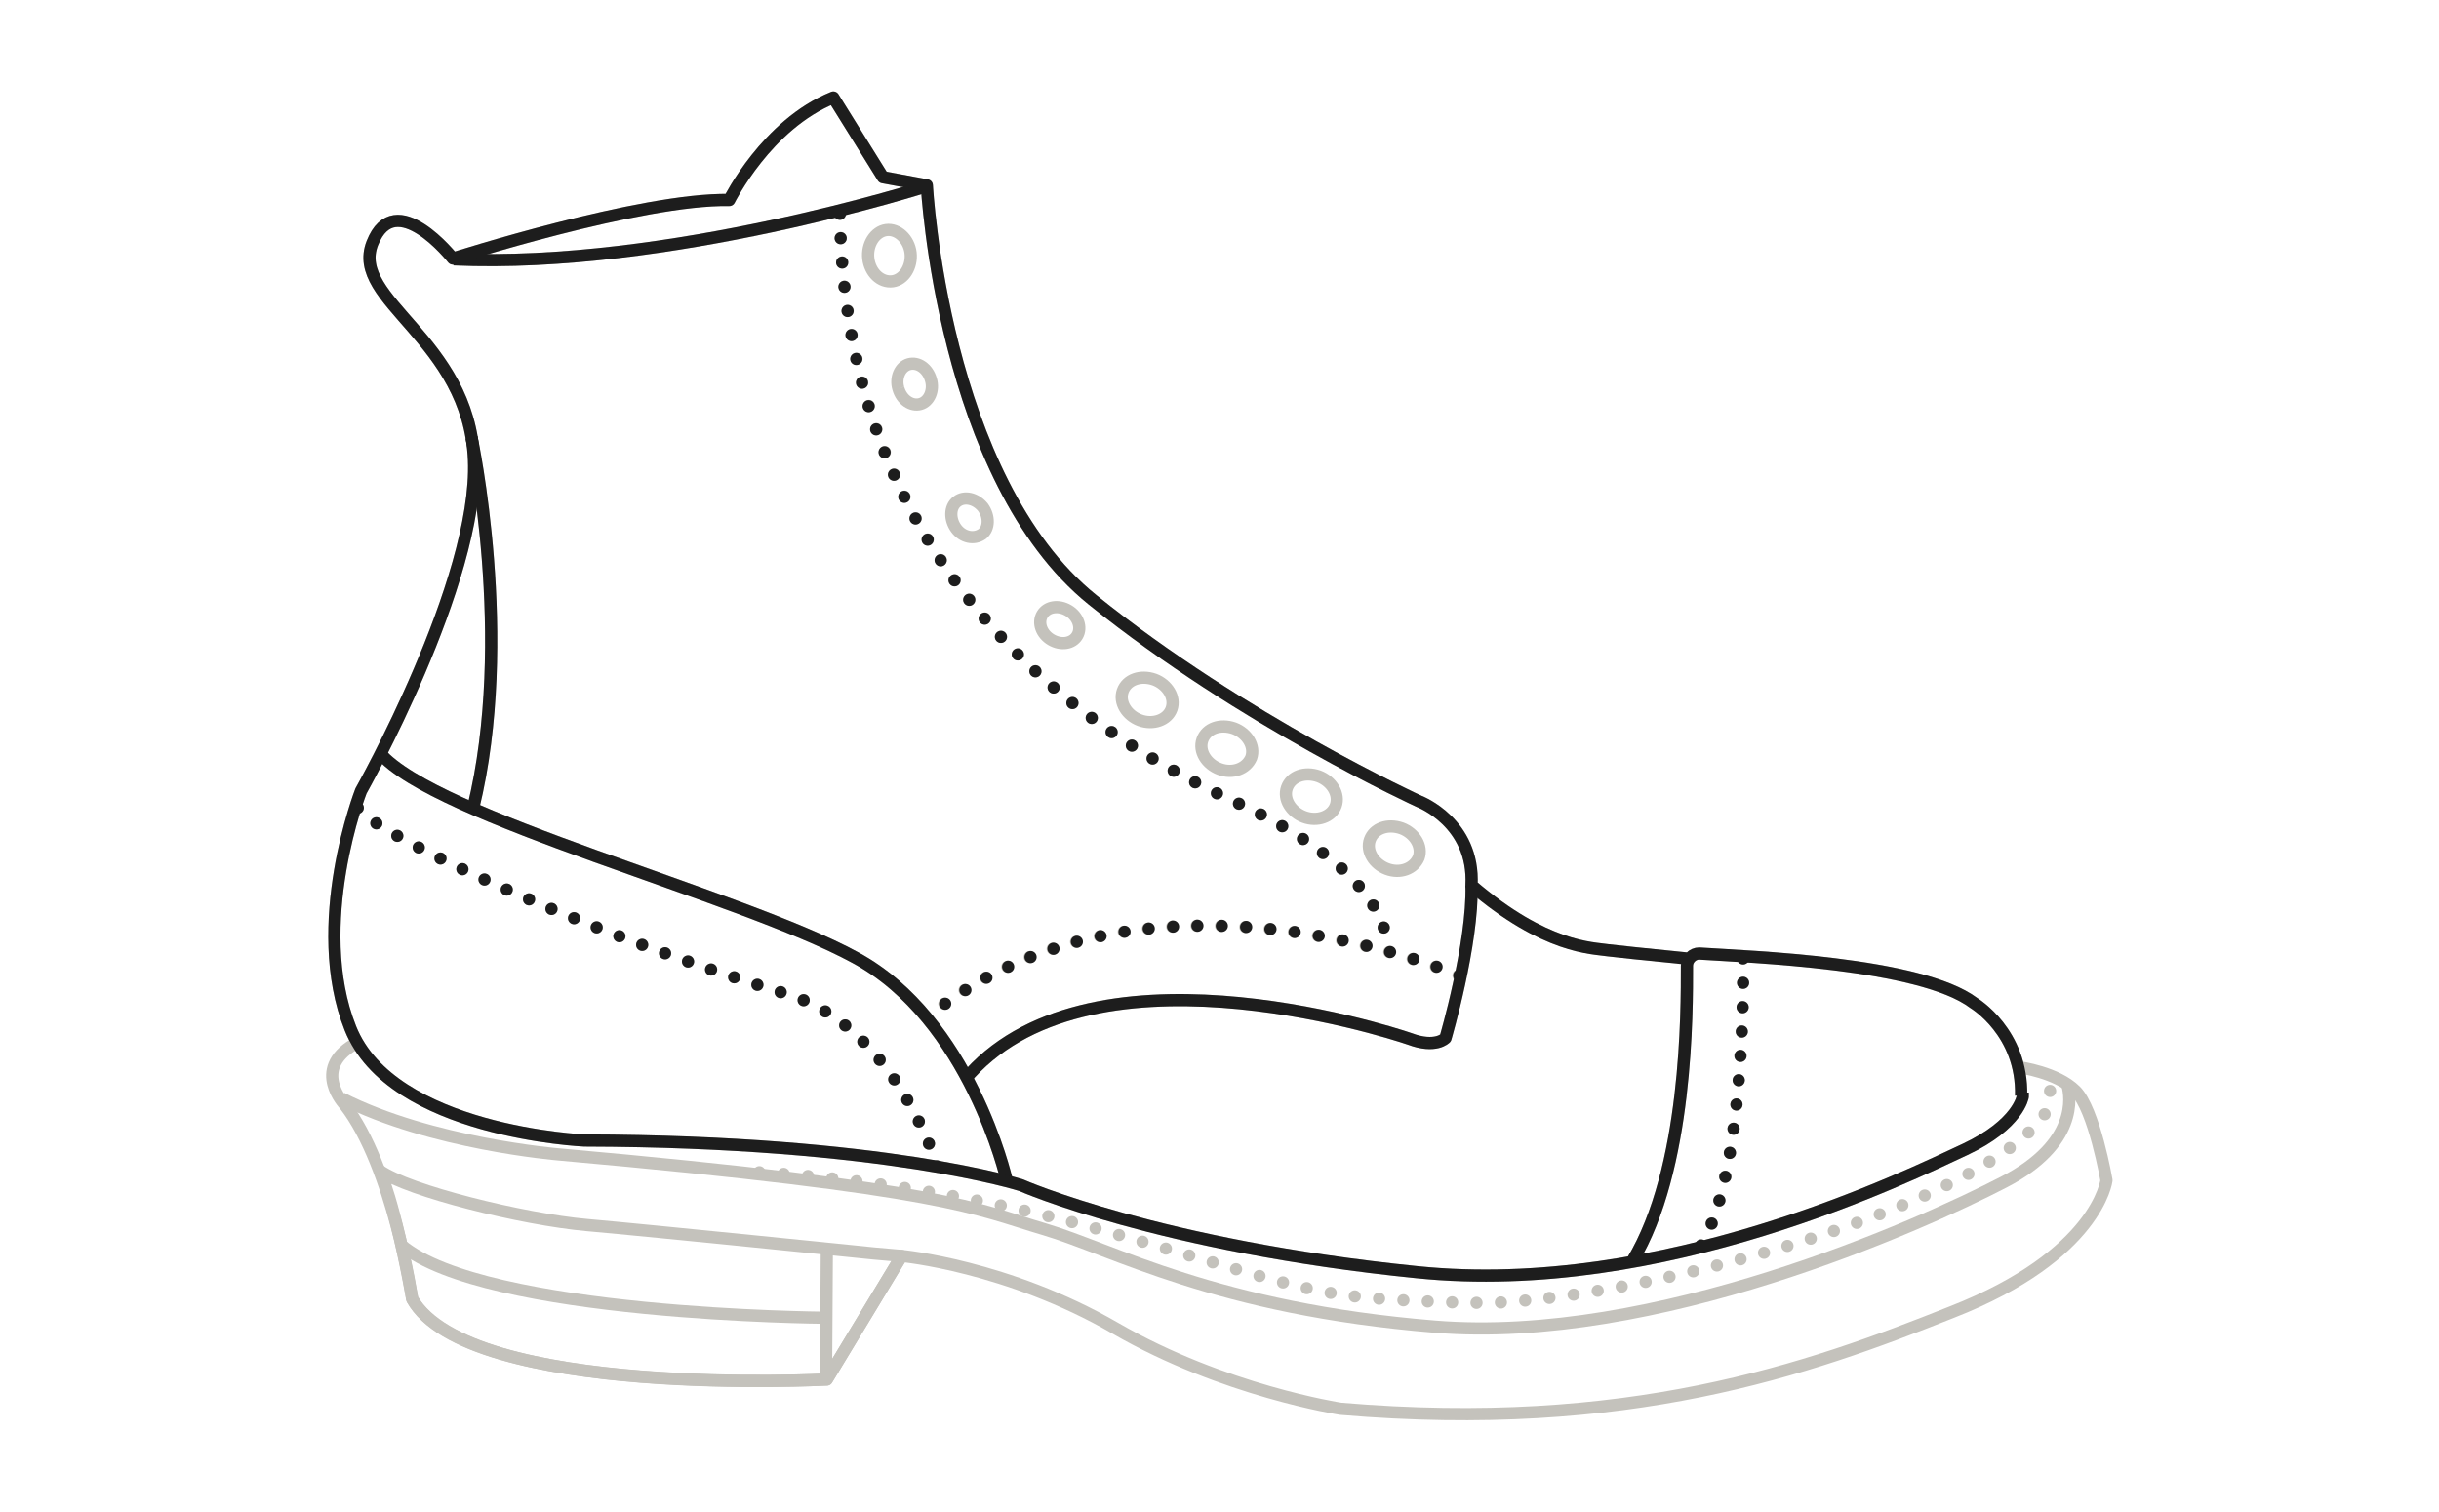 <svg xml:space="preserve" style="enable-background:new 0 0 300 186;" viewBox="0 0 300 186" y="0px" x="0px" xmlns:xlink="http://www.w3.org/1999/xlink" xmlns="http://www.w3.org/2000/svg" id="Layer_1" version="1.1">
<style type="text/css">
	.st0{fill:none;stroke:#C4C2BC;stroke-width:1.5;stroke-linejoin:round;}
	.st1{fill:none;stroke:#C4C2BC;stroke-width:1.5;stroke-linecap:round;stroke-linejoin:round;stroke-dasharray:0,3;}
	.st2{display:none;}
	.st3{display:inline;fill:none;stroke:#1D1D1D;stroke-width:1.5;stroke-linejoin:round;}
	.st4{display:inline;fill:none;stroke:#1D1D1D;stroke-width:1.5;stroke-linecap:round;stroke-linejoin:round;stroke-dasharray:0,3;}
	.st5{fill:none;stroke:#1D1D1D;stroke-width:1.5;stroke-linejoin:round;}
	.st6{fill:none;stroke:#1D1D1D;stroke-width:1.5;stroke-linecap:round;stroke-linejoin:round;stroke-dasharray:0,3;}
</style>
<g id="Base">
	<path d="M170.6,106.9c-1.6-0.6-2.6-2.2-2.1-3.6s2.2-2,3.9-1.4c1.6,0.6,2.6,2.2,2.1,3.6
		C173.9,106.9,172.2,107.5,170.6,106.9z" class="st0"></path>
	<path d="M160.4,100.5c-1.6-0.6-2.6-2.2-2.1-3.6s2.2-2,3.9-1.4c1.6,0.6,2.6,2.2,2.1,3.6S162,101.1,160.4,100.5z" class="st0"></path>
	<path d="M150,94.6c-1.6-0.6-2.6-2.2-2.1-3.6s2.2-2,3.9-1.4c1.6,0.6,2.6,2.2,2.1,3.6C153.3,94.6,151.6,95.2,150,94.6z" class="st0"></path>
	<path d="M140.2,88.6c-1.6-0.6-2.6-2.2-2.1-3.6s2.2-2,3.9-1.4c1.6,0.6,2.6,2.2,2.1,3.6S141.8,89.2,140.2,88.6z" class="st0"></path>
	<path d="M106.8,31.8c-0.2-1.7,0.8-3.3,2.2-3.5c1.4-0.2,2.8,1.1,3,2.8s-0.8,3.3-2.2,3.5C108.3,34.8,107,33.5,106.8,31.8
		z" class="st0"></path>
	<path d="M129.3,78.7c-1.2-0.7-1.7-2.1-1.1-3.1c0.6-1,2-1.2,3.2-0.5s1.7,2.1,1.1,3.1C131.9,79.2,130.5,79.4,129.3,78.7" class="st0"></path>
	<path d="M117.6,65c-0.8-1.1-0.8-2.6,0.1-3.3c0.9-0.7,2.3-0.4,3.2,0.7c0.8,1.1,0.8,2.6-0.1,3.3
		C119.8,66.4,118.4,66.1,117.6,65" class="st0"></path>
	<path d="M110.5,47.8c-0.4-1.3,0.2-2.7,1.3-3s2.3,0.5,2.7,1.9c0.4,1.3-0.2,2.7-1.3,3C112.1,50,110.9,49.2,110.5,47.8" class="st0"></path>
	<path d="M170.2,114.1c-1.1-3.4-5-9.4-18.8-15.7c-20.3-9.4-47.5-29.7-48.1-72.5" class="st1"></path>
	<path d="M114,22.9c0,0-31.8,10.2-58.2,9" class="st0"></path>
	<path d="M58,53.8c0,0,5.3,24.8,0.2,45.6" class="st0"></path>
	<path d="M248.4,131.3c0,0,4.6,0.6,6.9,2.9c2.3,2.3,3.8,11,3.8,11s-1.1,9.2-19,16.2c-17.8,7.1-39.9,14.9-75.2,11.9
		c0,0-14.4-2.2-27.7-9.9s-26.3-8.9-26.3-8.9l-9.2,15.2c0,0-44.3,2.3-51-9.9c0,0-2.4-16.3-8.3-23.9c0,0-4.1-4.3,1.1-7.4" class="st0"></path>
	<line y2="169.8" x2="101.6" y1="153.7" x1="101.7" class="st0"></line>
	<path d="M101.3,162.1c0,0-41.6-0.3-51.9-8.9" class="st0"></path>
	<path d="M254.3,133.5c0.4,1.4,1.3,7.2-7.8,11.9c-10.4,5.4-43,20-70,17.8c-26.9-2.2-39.6-9.5-48.1-12
		s-11.6-4.9-59.8-9.2c0,0-15.6-1.3-26.6-6.9" class="st0"></path>
	<path d="M93.4,144.2c6.9,0.4,23.6,1.9,42.4,7.2l4.9,1.4c21.5,6.3,21.5,6.8,37.4,7.4l5,0.1c19.3-0.7,58-11.2,67.6-22.2
		c0,0,1.6-1.5,1.5-3.7c-0.1-0.7-0.3-1.5-0.9-2.2" class="st1"></path>
	<path d="M251.2,132L251.2,132 M251.7,136.6L251.7,136.6 M179.7,160.2L179.7,160.2 M137.5,151.8L137.5,151.8 M90,144
		L90,144" class="st0"></path>
	<path d="M207.4,117.9c-5.1-0.5-8.8-0.9-9.6-1c-1.9-0.3-7.7-0.2-16.8-8c0.4-7.7-6.4-10.3-6.4-10.3s-21.7-9.9-40.2-24.8
		s-20.4-51-20.4-51l-5.4-1l-6.1-9.8c-8.2,3.3-12.8,12.6-12.8,12.6c-10.9-0.2-34,7.2-34,7.2s-7.1-9-9.9-1.9s11.9,11.8,12.5,26.7
		c0.6,15-13.9,40.7-13.9,40.7s-6.4,16.4-1.3,29.2s28.8,13.8,28.8,13.8c37,0.1,53.7,5.5,53.7,5.5s17,7.5,48.7,10.7
		c30.3,3.1,60.5-11.9,67.4-15.1c6.6-3.1,7.1-6.5,7.1-6.5s0-0.2,0-0.5" class="st0"></path>
	<path d="M200.8,155.1c6.8-11.3,6.7-30.7,6.7-36.3c0-0.8,0.7-1.5,1.5-1.5c6,0.4,27.2,1.1,33.8,6.1c0,0,6,3.6,5.8,11.4" class="st0"></path>
	<path d="M118.6,132.9c14.8-17.9,51.6-6.2,54.8-5.1c3.2,1.2,4.4-0.1,4.4-0.1s3.4-11.6,3.2-18.8" class="st0"></path>
	<path d="M123.8,145.1c0,0-4.5-19.7-18.6-27.3c-14.1-7.7-51.7-17.2-58.5-25.2" class="st0"></path>
	<path d="M115.3,143.5c0,0-5.2-17.4-18.8-21.3c-28-8.6-50.8-20.2-52.3-22.6L43.7,99" class="st1"></path>
	<path d="M179.4,120c0,0-38.5-16.8-65.5,5.2" class="st1"></path>
	<path d="M46.7,144c3.5,2.5,17.6,6,25.5,6.7s35.3,3.5,35.3,3.5l3.4,0.3l-9.2,15.2c0,0-43.8,2.4-51-9.9
		C48.5,147.6,46.7,144,46.7,144z" class="st0"></path>
	<g>
		<path d="M214.4,117.9c0,0,0.5,26.7-5.4,35.7" class="st1"></path>
	</g>
</g>
<g class="st2" id="Sole_Heel">
	<line y2="169.8" x2="101.6" y1="153.7" x1="101.7" class="st3"></line>
	<path d="M101.3,162.1c0,0-41.6-0.3-51.9-8.9" class="st3"></path>
	<path d="M254.4,133.5c0.3,0.2,0.6,0.5,0.9,0.8c2.3,2.3,3.8,11,3.8,11s-1.1,9.2-19,16.2c-17.8,7.1-39.9,14.9-75.2,11.9
		c0,0-14.4-2.2-27.7-9.9s-26.3-8.9-26.3-8.9l-9.2,15.2c0,0-44.3,2.3-51-9.9c0,0-2.4-16.3-8.3-23.9l-0.5-0.7
		c11,5.6,26.6,6.9,26.6,6.9c48.2,4.3,51.3,6.7,59.8,9.2c8.6,2.5,21.2,9.8,48.1,12s59.6-12.4,70-17.8
		C255.6,140.7,254.7,134.9,254.4,133.5L254.4,133.5z" class="st3"></path>
	<path d="M46.7,144c3.5,2.5,17.6,6,25.5,6.7s35.3,3.5,35.3,3.5l3.4,0.3l-9.2,15.2c0,0-43.8,2.4-51-9.9
		C48.5,147.6,46.7,144,46.7,144z" class="st3"></path>
</g>
<g class="st2" id="Midsole">
	<path d="M93.4,144.2c6.9,0.4,23.6,1.9,42.4,7.2l4.9,1.4c21.5,6.3,21.5,6.8,37.4,7.4l5,0.1c19.3-0.7,58-11.2,67.6-22.2
		c0,0,1.6-1.5,1.5-3.7c-0.1-0.7-0.3-1.5-0.9-2.2" class="st4"></path>
	<path d="M41.8,135c-0.9-1.4-2.1-4.3,1.7-6.6l0.3-0.2c6.5,11.1,27.9,12,27.9,12c37,0.1,53.7,5.5,53.7,5.5
		s17,7.5,48.7,10.7c30.3,3.1,60.5-11.9,67.4-15.1c6.6-3.1,7.1-6.5,7.1-6.5s0.1-1.5-0.3-3.4h0.1c0,0,3.5,0.5,5.9,2.1l0,0
		c0.4,1.4,1.3,7.2-7.8,11.9c-10.4,5.4-43,20-70,17.8c-26.9-2.2-39.6-9.5-48.1-12c-8.6-2.5-11.6-4.9-59.8-9.2c0,0-15.6-1.3-26.6-6.9
		L41.8,135z" class="st3"></path>
</g>
<g id="Upper">
	<path d="M114,22.9c0,0-31.8,10.2-58.2,9" class="st5"></path>
	<path d="M58,53.8c0,0,5.3,24.8,0.2,45.6" class="st5"></path>
	<path d="M118.6,132.9c14.8-17.9,51.6-6.2,54.8-5.1c3.2,1.2,4.4-0.1,4.4-0.1s3.4-11.6,3.2-18.8" class="st5"></path>
	<path d="M123.8,145.1c0,0-4.5-19.7-18.6-27.3c-14.1-7.7-51.7-17.2-58.5-25.2" class="st5"></path>
	<path d="M115.3,143.5c0,0-5.2-17.4-18.8-21.3c-28-8.6-50.8-20.2-52.3-22.6L43.7,99" class="st6"></path>
	<path d="M170.2,114.1c-1.1-3.4-5-9.4-18.8-15.7c-20.3-9.4-47.6-29.7-48.1-72.5" class="st6"></path>
	<path d="M179.5,120c0,0-38.5-16.8-65.5,5.2" class="st6"></path>
	<path d="M207.4,117.9c-5.1-0.5-8.8-0.9-9.6-1c-1.9-0.3-7.7-0.2-16.8-8c0.4-7.7-6.4-10.3-6.4-10.3s-21.7-9.9-40.2-24.8
		s-20.4-51-20.4-51l-5.4-1l-6.1-9.8c-8.2,3.3-12.8,12.6-12.8,12.6c-10.9-0.2-34,7.2-34,7.2s-7.1-9-9.9-1.9s11.9,11.8,12.5,26.7
		c0.6,15-13.9,40.7-13.9,40.7s-6.4,16.4-1.3,29.2s28.8,13.8,28.8,13.8c37,0.1,53.7,5.5,53.7,5.5s17,7.5,48.7,10.7
		c30.3,3.1,60.5-11.9,67.4-15.1c6.6-3.1,7.1-6.5,7.1-6.5s0-0.2,0-0.5" class="st5"></path>
	<path d="M200.8,155.1c6.8-11.3,6.7-30.7,6.7-36.3c0-0.8,0.7-1.5,1.5-1.5c6,0.4,27.2,1.1,33.8,6.1c0,0,6,3.6,5.8,11.4" class="st5"></path>
	<g>
		<path d="M214.4,117.9c0,0,0.5,26.7-5.4,35.7" class="st6"></path>
	</g>
</g>
</svg>
